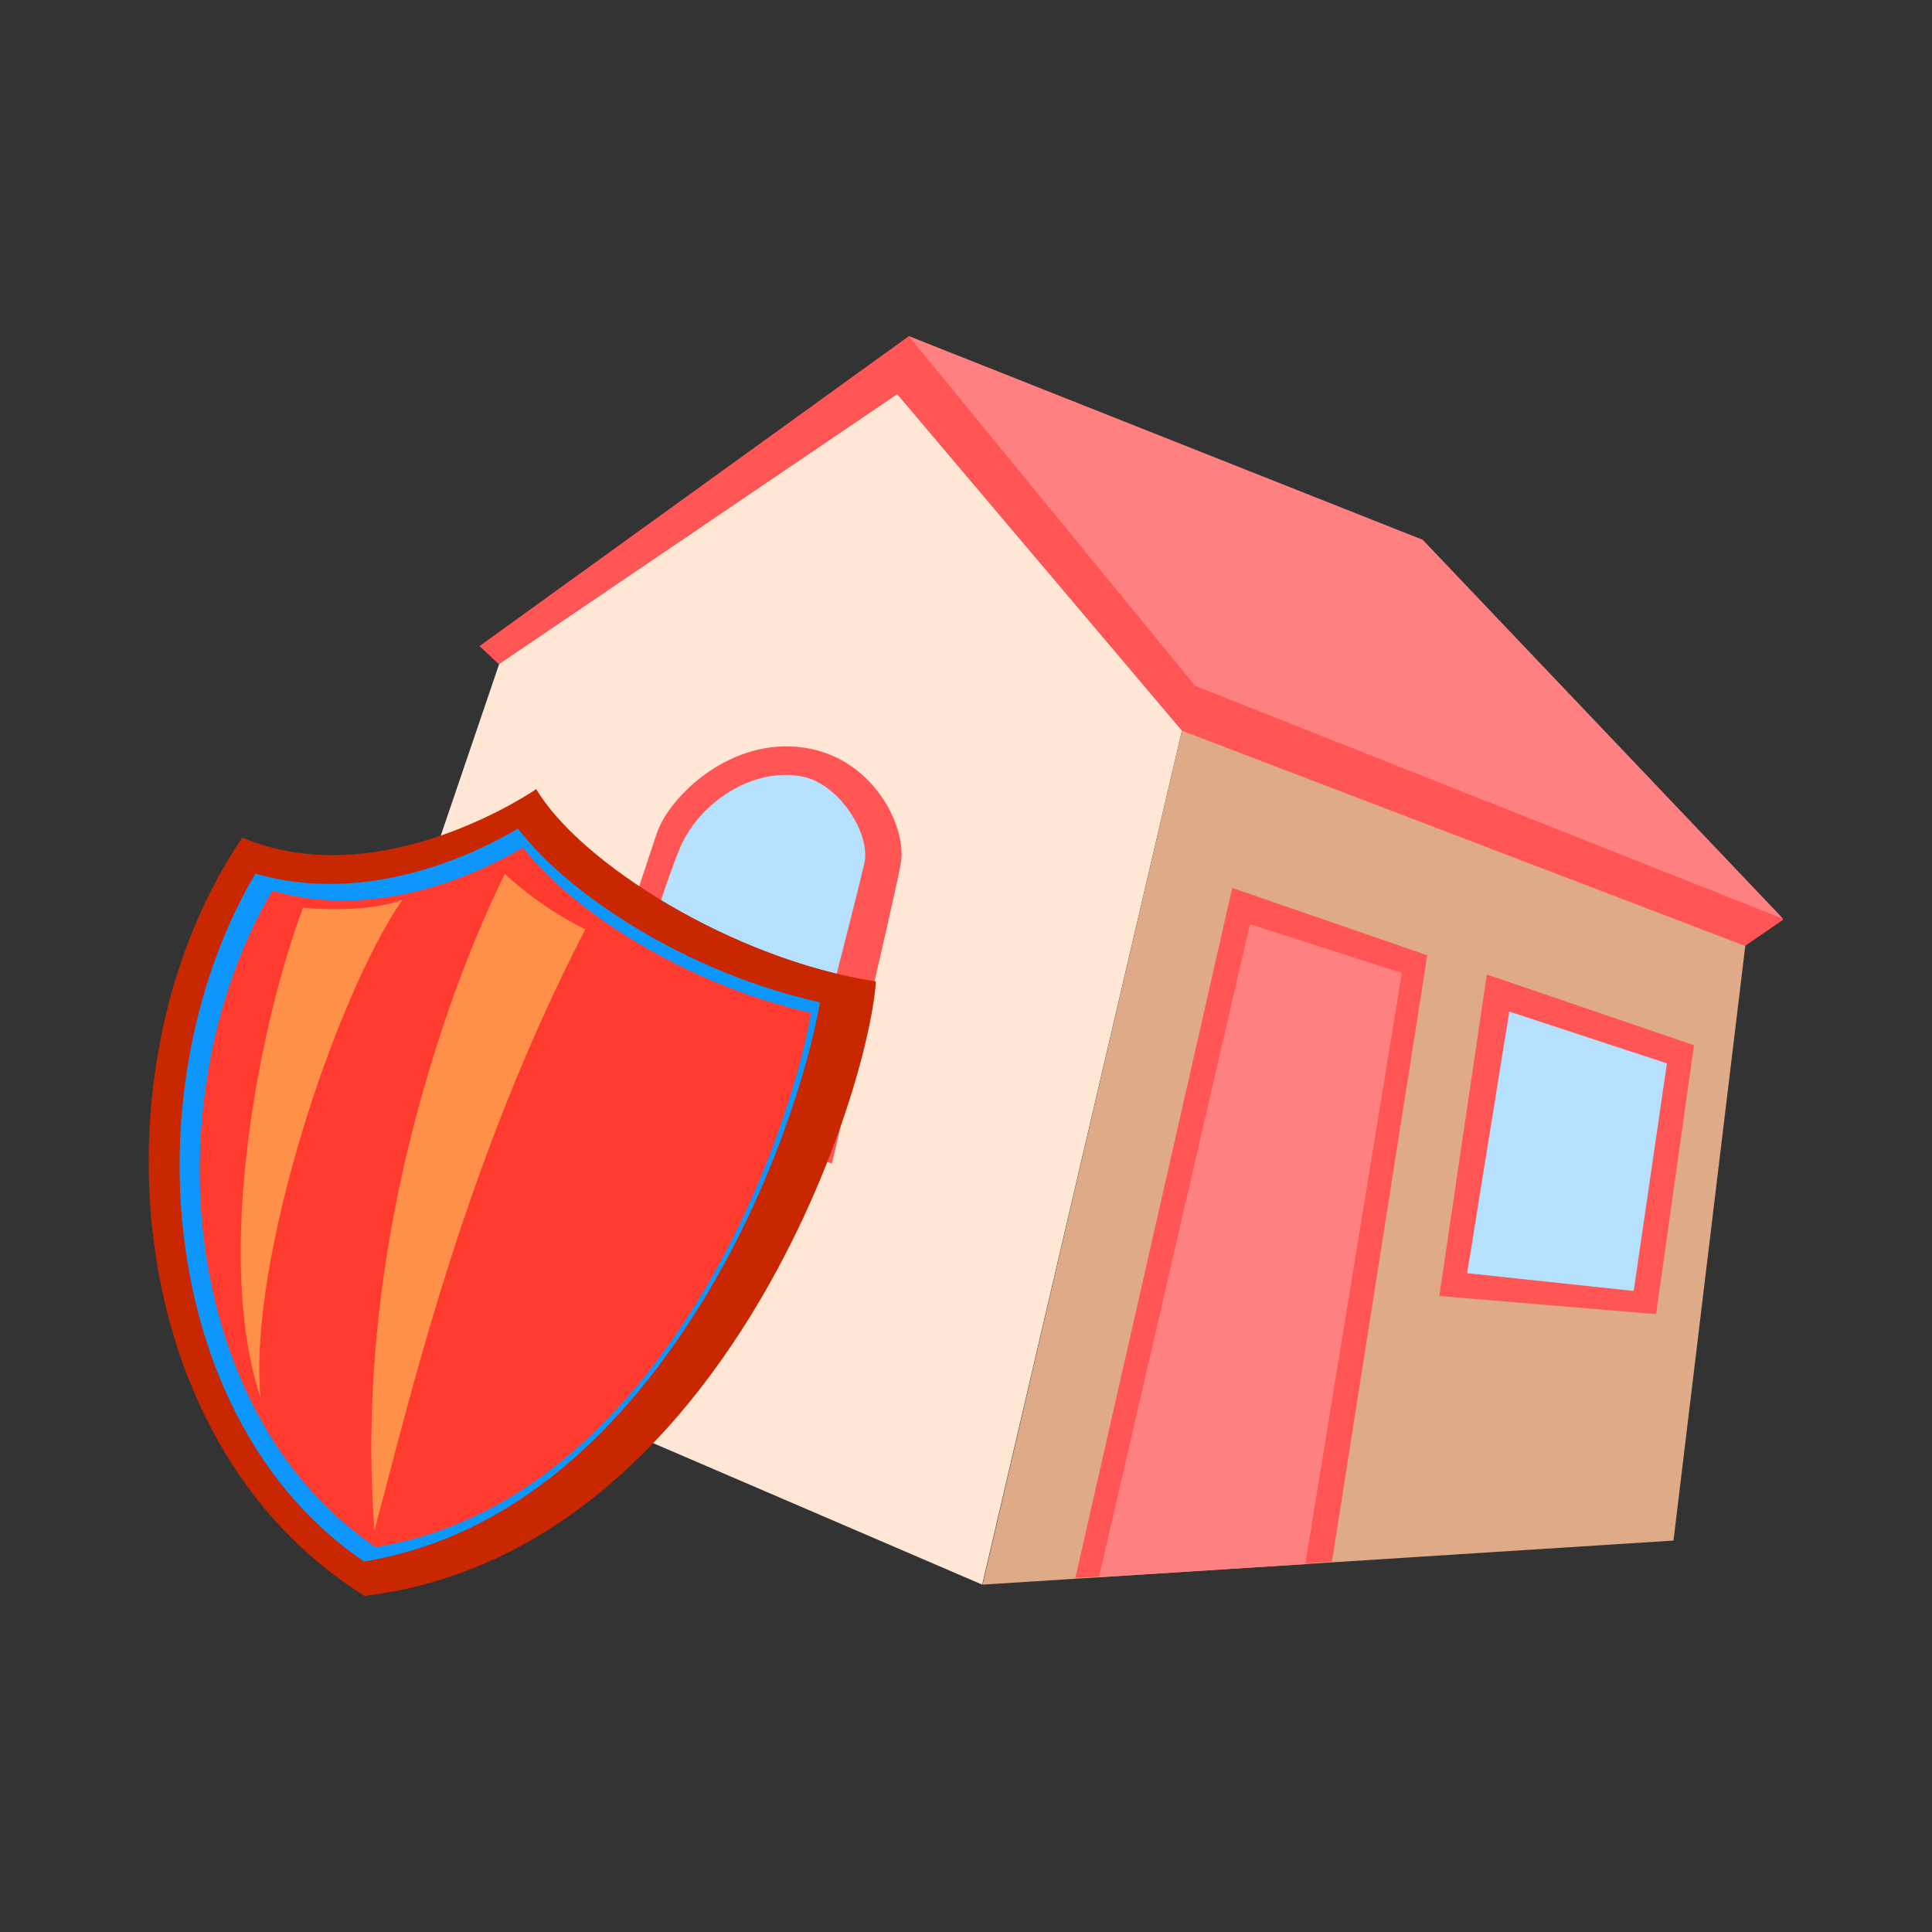 <?xml version="1.0" encoding="UTF-8"?>
<svg id="OBJECTS" xmlns="http://www.w3.org/2000/svg" xmlns:svg="http://www.w3.org/2000/svg" xmlns:sodipodi="http://sodipodi.sourceforge.net/DTD/sodipodi-0.dtd" xmlns:inkscape="http://www.inkscape.org/namespaces/inkscape" version="1.1" viewBox="0 0 500 500">
  <rect x="0" y="0" width="500" height="500" fill="#333333" stroke="none"/>
  <!-- Generator: Adobe Illustrator 29.0.0, SVG Export Plug-In . SVG Version: 2.1.0 Build 186)  -->
  <defs>
    <style>
      .st0 {
        fill: #ff9049;
      }

      .st1 {
        fill: #ffe6d5;
      }

      .st2 {
        fill: #ff8080;
      }

      .st3 {
        fill: #deaa87;
      }

      .st4 {
        fill: #b5e1fe;
      }

      .st5 {
        fill: #0d96fb;
      }

      .st6 {
        fill: #ff3a2e;
      }

      .st7 {
        fill: #f55;
      }

      .st8 {
        fill: #c92700;
      }
    </style>
  </defs>
  <sodipodi:namedview id="Rancangan" bordercolor="#999999" borderopacity="1" inkscape:current-layer="OBJECT" inkscape:cx="1260.6061" inkscape:cy="276.09428" inkscape:deskcolor="#d1d1d1" inkscape:document-units="pt" inkscape:pagecheckerboard="0" inkscape:pageopacity="0" inkscape:pageshadow="0" inkscape:window-height="739" inkscape:window-maximized="1" inkscape:window-width="1366" inkscape:window-x="0" inkscape:window-y="0" inkscape:zoom="0.37124999" pagecolor="#ffffff" showgrid="false" showguides="true">
    <inkscape:page id="page4214" x="0" y="1.5258789e-05" width="500" height="500" inkscape:label="Auditor"/>
    <inkscape:page id="page4216" x="520" y="0" width="500" height="500" inkscape:label="Insurance"/>
    <inkscape:page id="page4218" x="1040" y="0" width="500" height="500" inkscape:label="Loan"/>
    <inkscape:page id="page4220" x="1560" y="0" width="500" height="500" inkscape:label="Logistician"/>
  </sodipodi:namedview>
  <g id="_x3C_defs">
    <inkscape:path-effect id="path-effect128531" bendpath="m 1278.661,161.718 c 0,0 -13.926,-30.689 -10.681,-36.851 3.245,-6.162 8.383,-0.324 11.853,4.703 3.47,5.027 1.397,-6.73 8.112,-10.135 6.715,-3.405 7.481,1.095 8.518,8.23 1.037,7.135 5.453,7.338 8.833,-0.486 3.38,-7.824 6.219,-7.094 10.996,-4.622 4.777,2.473 3.47,9.567 0.631,15.77 -2.839,6.203 -12.348,25.621 -12.348,25.621 0,0 36.009,46.58 34.567,79.417 -1.442,32.837 -42.138,39.972 -54.396,39.08 -12.258,-0.892 -32.764,-3.851 -39.209,-23.351 -6.445,-19.5 -2.974,-49.986 33.125,-97.376 z" effect="bend_path" hide_knot="false" is_visible="true" lpeversion="1" prop_scale="1" scale_y_rel="false" vertical="false"/>
    <inkscape:path-effect id="path-effect128361" bendpath="m 1105.553,180.278 c 10.366,0.689 32.852,1.9 65.847,-4.437" bendpath-nodetypes="cc" effect="bend_path" hide_knot="false" is_visible="true" lpeversion="1" prop_scale="1" scale_y_rel="false" vertical="false"/>
    <inkscape:path-effect id="path-effect105198" deform_type="perspective" down_left_point="198.675,362.242" down_right_point="330.612,375.228" effect="perspective-envelope" horizontal_mirror="false" is_visible="true" lpeversion="1" overflow_perspective="false" up_left_point="213.526,277.103" up_right_point="339.535,277.103" vertical_mirror="false"/>
    <inkscape:path-effect id="path-effect91848" deform_type="perspective" down_left_point="1103.115,452.104" down_right_point="1244.578,449.968" effect="perspective-envelope" horizontal_mirror="false" is_visible="true" lpeversion="1" overflow_perspective="false" up_left_point="1109.301,409.476" up_right_point="1225.373,409.476" vertical_mirror="false"/>
    <inkscape:path-effect id="path-effect79481" deform_type="perspective" down_left_point="1221.615,334.396" down_right_point="1286.039,334.396" effect="perspective-envelope" horizontal_mirror="false" is_visible="true" lpeversion="1" overflow_perspective="false" up_left_point="1213.142,237.081" up_right_point="1296.742,238.277" vertical_mirror="false"/>
    <inkscape:path-effect id="path-effect52736" bendpath="m 872.012,148.288 c 0.4,-0.847 0.972,-1.433 1.705,-1.978 1.894,-1.408 3.766,-1.693 6.087,-1.777 0.823,-0.03 1.837,-0.124 2.645,0.057 1.769,0.398 3.566,1.498 4.924,2.652 0.757,0.643 2.536,2.257 1.88,3.512 -0.625,1.195 -3.338,-0.153 -3.967,-0.659 -0.581,-0.468 -0.816,-1.222 -1.482,-1.677 -0.573,-0.391 -1.276,-0.635 -1.96,-0.717 -1.374,-0.165 -3.681,0.473 -4.955,1.003 -0.798,0.332 -1.65,0.906 -2.518,1.032 -0.197,0.029 -1.771,0.32 -1.928,-0.1 -0.165,-0.442 -0.287,-0.898 -0.43,-1.347 z" effect="bend_path" hide_knot="false" is_visible="true" lpeversion="1" prop_scale="1" scale_y_rel="false" vertical="false"/>
    <inkscape:path-effect id="path-effect34213" bendpath="m 665.665,-142.662 -0.5,-4.37 -0.043,-1.671 c 0,0 48.238,0.951 56.368,-1.491 3.444,7.043 6.415,11.169 11.931,9.832 -0.257,8.457 0.572,13.688 0.572,13.688 l -11.388,2.93 z" effect="bend_path" hide_knot="false" is_visible="true" lpeversion="1" prop_scale="1" scale_y_rel="false" vertical="false"/>
    <inkscape:path-effect id="path-effect34134" bendpath="m 669.12,-125.097 c 12.405,0.396 34.809,0.947 49.924,-0.386" bendpath-nodetypes="cc" effect="bend_path" hide_knot="false" is_visible="true" lpeversion="1" prop_scale="2" scale_y_rel="false" vertical="false"/>
    <inkscape:path-effect id="path-effect12415" bendpath="m 595.872,86.592 c 0.972,-0.067 1.703,-0.008 2.572,-0.308 2.428,-0.84 5.375,-2.236 8.03,-1.697 2.032,0.413 3.494,1.877 5.715,1.877 4.057,0 8.258,-2.321 12.374,-1.44 0.685,0.147 1.28,0.677 1.886,0.977 1.91,0.945 4.38,2.129 6.544,2.159 4.241,0.059 7.275,-3.171 11.231,-3.933 2.081,-0.401 3.54,2.253 5.744,1.722 2.14,-0.516 3.646,-2.45 5.773,-2.982 1.492,-0.373 2.738,0.039 4.229,-0.129 1.471,-0.165 2.904,-0.716 4.372,-0.951 0.174,-0.028 2.2,-0.025 2.543,-0.334 0.09,-0.081 -0.201,0.14 -0.314,0.18 -0.933,0.33 -0.098,-0.06 -1.115,0.437 -1.171,0.572 -2.337,1.158 -3.486,1.774 -1.255,0.673 -2.599,1.643 -3.944,2.108 -0.778,0.269 -1.609,0.132 -2.4,0.488 -2.37,1.066 -4.005,2.004 -6.658,1.208 -1.057,-0.317 -1.87,-1.93 -3.029,-1.877 -2.669,0.123 -6.39,5.107 -11.088,5.45 -1.372,0.1 -2.956,-0.99 -4.315,-1.208 -1.779,-0.286 -3.95,-0.155 -5.601,-0.925 -1.341,-0.625 -2.428,-2.365 -4.029,-2.365 -2.934,0 -4.779,2.495 -7.659,2.648 -1.836,0.097 -4.212,-0.667 -5.773,-1.697 -0.428,-0.282 -0.904,-1.073 -1.429,-1.157 -0.656,-0.104 -1.719,-0.136 -2.372,-0.026 -1.066,0.18 -4.416,2.295 -5.744,1.517 -0.735,-0.431 -1.372,-1.011 -2.058,-1.517 z" effect="bend_path" hide_knot="false" is_visible="true" lpeversion="1" prop_scale="1" scale_y_rel="false" vertical="false"/>
    <inkscape:path-effect id="path-effect55226" copies_to_360="true" effect="copy_rotate" gap="-0.01" is_visible="true" link_styles="false" lpesatellites="" lpeversion="1.2" method="normal" mirror_copies="false" num_copies="6" origin="931.727,79.317" rotation_angle="60" split_items="false" starting_angle="0" starting_point="935.492,79.317"/>
    <inkscape:path-effect id="path-effect54812" copies_to_360="true" effect="copy_rotate" gap="-0.01" is_visible="true" link_styles="false" lpesatellites="" lpeversion="1.2" method="normal" mirror_copies="false" num_copies="6" origin="932.229,79.826" rotation_angle="60" split_items="false" starting_angle="0" starting_point="952.811,79.826"/>
    <inkscape:path-effect id="path-effect51498" copies_to_360="true" effect="copy_rotate" gap="-0.01" is_visible="true" link_styles="false" lpesatellites="" lpeversion="1.2" method="normal" mirror_copies="false" num_copies="6" origin="775.972,413.137" rotation_angle="60" split_items="false" starting_angle="0" starting_point="783.088,413.137"/>
    <inkscape:path-effect id="path-effect51492" copies_to_360="true" effect="copy_rotate" gap="-0.01" is_visible="true" link_styles="false" lpesatellites="" lpeversion="1.2" method="normal" mirror_copies="false" num_copies="6" origin="775.972,413.137" rotation_angle="60" split_items="false" starting_angle="0" starting_point="783.088,413.137"/>
    <inkscape:path-effect id="path-effect3068" bendpath="m 376,144.044 c -6.06,1.494 -5.733,0.007 -2.568,9.502 13.902,41.706 67.102,25.838 92.293,8.519 6.063,-4.168 19.912,-17.536 21.298,-17.039 4.87,1.749 8.651,5.68 12.977,8.519" effect="bend_path" hide_knot="false" is_visible="true" lpeversion="1" prop_scale="0.706" scale_y_rel="false" vertical="false"/>
    <inkscape:path-effect id="path-effect3051" bendpath="m 338.186,92.491 c 41.338,-25.633 85.251,3.781 117.6,24.541" effect="bend_path" hide_knot="false" is_visible="true" lpeversion="1" prop_scale="0.706" scale_y_rel="false" vertical="false"/>
    <inkscape:path-effect id="path-effect3034" bendpath="m 114.301,250 c 3.462,-6.757 10.881,-11.157 17.749,-14.1 81.336,-34.858 184.807,78.845 265.52,-9.939 7.327,-8.06 19.878,-15.411 19.878,-26.789" effect="bend_path" hide_knot="false" is_visible="true" lpeversion="1" prop_scale="0.706" scale_y_rel="false" vertical="false"/>
    <inkscape:path-effect id="path-effect3017" bendpath="M 127.79,91.071 C 114.277,86.082 97.923,89.537 86.613,99.59 43.554,137.865 60.998,179.133 115.011,152.126 c 10.66,-5.33 21.098,-9.538 26.978,-21.298 6.454,-12.909 3.533,-39.757 -14.199,-39.757 z" effect="bend_path" hide_knot="false" is_visible="true" lpeversion="1" prop_scale="0.706" scale_y_rel="false" vertical="false"/>
    <inkscape:path-effect id="path-effect2981" bendpath="m 144.829,370.79 c 23.726,-36.031 73.295,-50.996 113.591,-35.497 23.57,9.065 53.869,33.677 80.934,25.558 7.09,-2.127 51.714,-31.238 36.645,-31.238" effect="bend_path" hide_knot="false" is_visible="true" lpeversion="1" prop_scale="0.706" scale_y_rel="false" vertical="false"/>
    <inkscape:path-effect id="path-effect2449" bendpath="M 24.604,34.659 C 37.878,16.389 52.426,48.286 64.894,23.35" effect="bend_path" hide_knot="false" is_visible="true" lpeversion="1" prop_scale="0.706" scale_y_rel="false" vertical="false"/>
  </g>
  <g id="g11978">
    <g id="g37912">
      <g id="g11958">
        <g id="path7926">
          <path class="st1" d="M129.2,171.8l-54.8,161,179.8,77.3,51.7-221.1-73.7-87.1-103.1,69.9Z" sodipodi:nodetypes="cccccc"/>
        </g>
        <g id="path7982">
          <path class="st3" d="M305.9,189l-51.6,221.1,178.8-11.4,18.6-154.1-145.8-55.6Z" sodipodi:nodetypes="ccccc"/>
        </g>
        <g id="path8200">
          <path class="st7" d="M235.2,87l-111.1,80.2,5,4.7,103.1-69.9,73.7,87.1,145.7,55.7,9.9-6.8-93.3-98.1-133-52.9Z" sodipodi:nodetypes="ccccccccc"/>
        </g>
        <g id="path8258">
          <path class="st2" d="M235.2,87l133,52.7,93.3,98.1-152.2-60.3-74.1-90.5Z" sodipodi:nodetypes="ccccc"/>
        </g>
        <g id="path8315">
          <path class="st7" d="M148.3,280.9l67,20.2s16-67.7,17.8-77.5-7.5-28.5-26.6-30.3c-18.6-1.8-33.6,13.5-36.5,22.3l-21.7,65.3Z" sodipodi:nodetypes="ccsscc"/>
        </g>
        <g id="path8317">
          <path class="st7" d="M369.3,247.2l-50.4-17.4-40.6,178.6,66.4-4.2,24.7-157.1Z" sodipodi:nodetypes="ccccc"/>
        </g>
        <g id="path8322">
          <path class="st7" d="M384.8,252.1l-12.3,83.3,56.1,4.7,9.8-69.6-53.6-18.3Z" sodipodi:nodetypes="ccccc"/>
        </g>
        <g id="path8324">
          <path class="st4" d="M390.6,261.8l-10.9,67.7,43.1,4.6,8.6-58.9-40.8-13.4Z" sodipodi:nodetypes="ccccc"/>
        </g>
        <g id="path8395">
          <path class="st2" d="M323.5,239.1l-39.1,169.1,53.4-3.4,25-153-39.2-12.6Z"/>
        </g>
        <g id="path11946">
          <path class="st4" d="M157.4,276l49.3,14.4s15.3-59.3,17-67-6.6-20.5-15.9-22.4c-12.7-2.6-26.4,6.4-31.6,17.9-5,11.5-18.8,57.2-18.8,57.2Z" sodipodi:nodetypes="ccsssc"/>
        </g>
      </g>
      <g id="g7868">
        <g id="path2477">
          <path class="st8" d="M138.8,204.2s-39.9,27.7-76.1,12.6c-39.1,57.5-32.5,156.5,31.8,196.3,42.5-53.2,52.2-115.1,52.2-115.1l-7.9-93.8Z" sodipodi:nodetypes="ccccc"/>
        </g>
        <g id="path1731">
          <path class="st8" d="M138.8,204.2s-49.9,107.5-44.3,208.8c90.8-11.1,129.8-127,132.2-159-37-5.7-76.7-30.7-88-49.9Z" sodipodi:nodetypes="cccc"/>
        </g>
        <g id="path6025">
          <path class="st5" d="M134.1,214.4c-12.1,7.2-39.7,19.9-68,11.7-15.6,26.3-22.5,61.2-18.5,94.1,4.1,34.1,19.4,65.4,46.6,83.9,39.3-6.4,68-35.2,87.8-67.6,17.9-29.3,27.4-60.7,30.2-77.1-16.6-3.7-33-10.5-47-18.9-13.1-7.9-23.9-16.7-31.1-26h0Z"/>
        </g>
        <g id="path6092">
          <path class="st6" d="M135.4,219.3c-11.6,6.9-37.9,19.1-64.9,11.2-14.9,25.1-21.5,58.4-17.8,89.8,3.9,32.5,18.5,62.5,44.5,80.1,37.6-6.1,65-33.6,83.9-64.6,17.1-28,26.1-58,28.8-73.7-15.9-3.5-31.5-10.1-44.9-18.1-12.4-7.4-22.8-15.9-29.7-24.7h0Z"/>
        </g>
        <g id="path7114">
          <path class="st0" d="M130.7,226.1s-40.8,77.8-33.8,170c9-33.4,23-94.6,54.6-155.6-12.2-5.9-20.8-14.3-20.8-14.3Z" sodipodi:nodetypes="cccc"/>
        </g>
        <g id="path7515">
          <path class="st0" d="M78.4,234.9s15.3,1.7,25.7-2c-17,24.6-39.9,92.7-36.7,128.8-12.5-38,.6-99.4,11-126.7Z"/>
        </g>
      </g>
    </g>
  </g>
</svg>